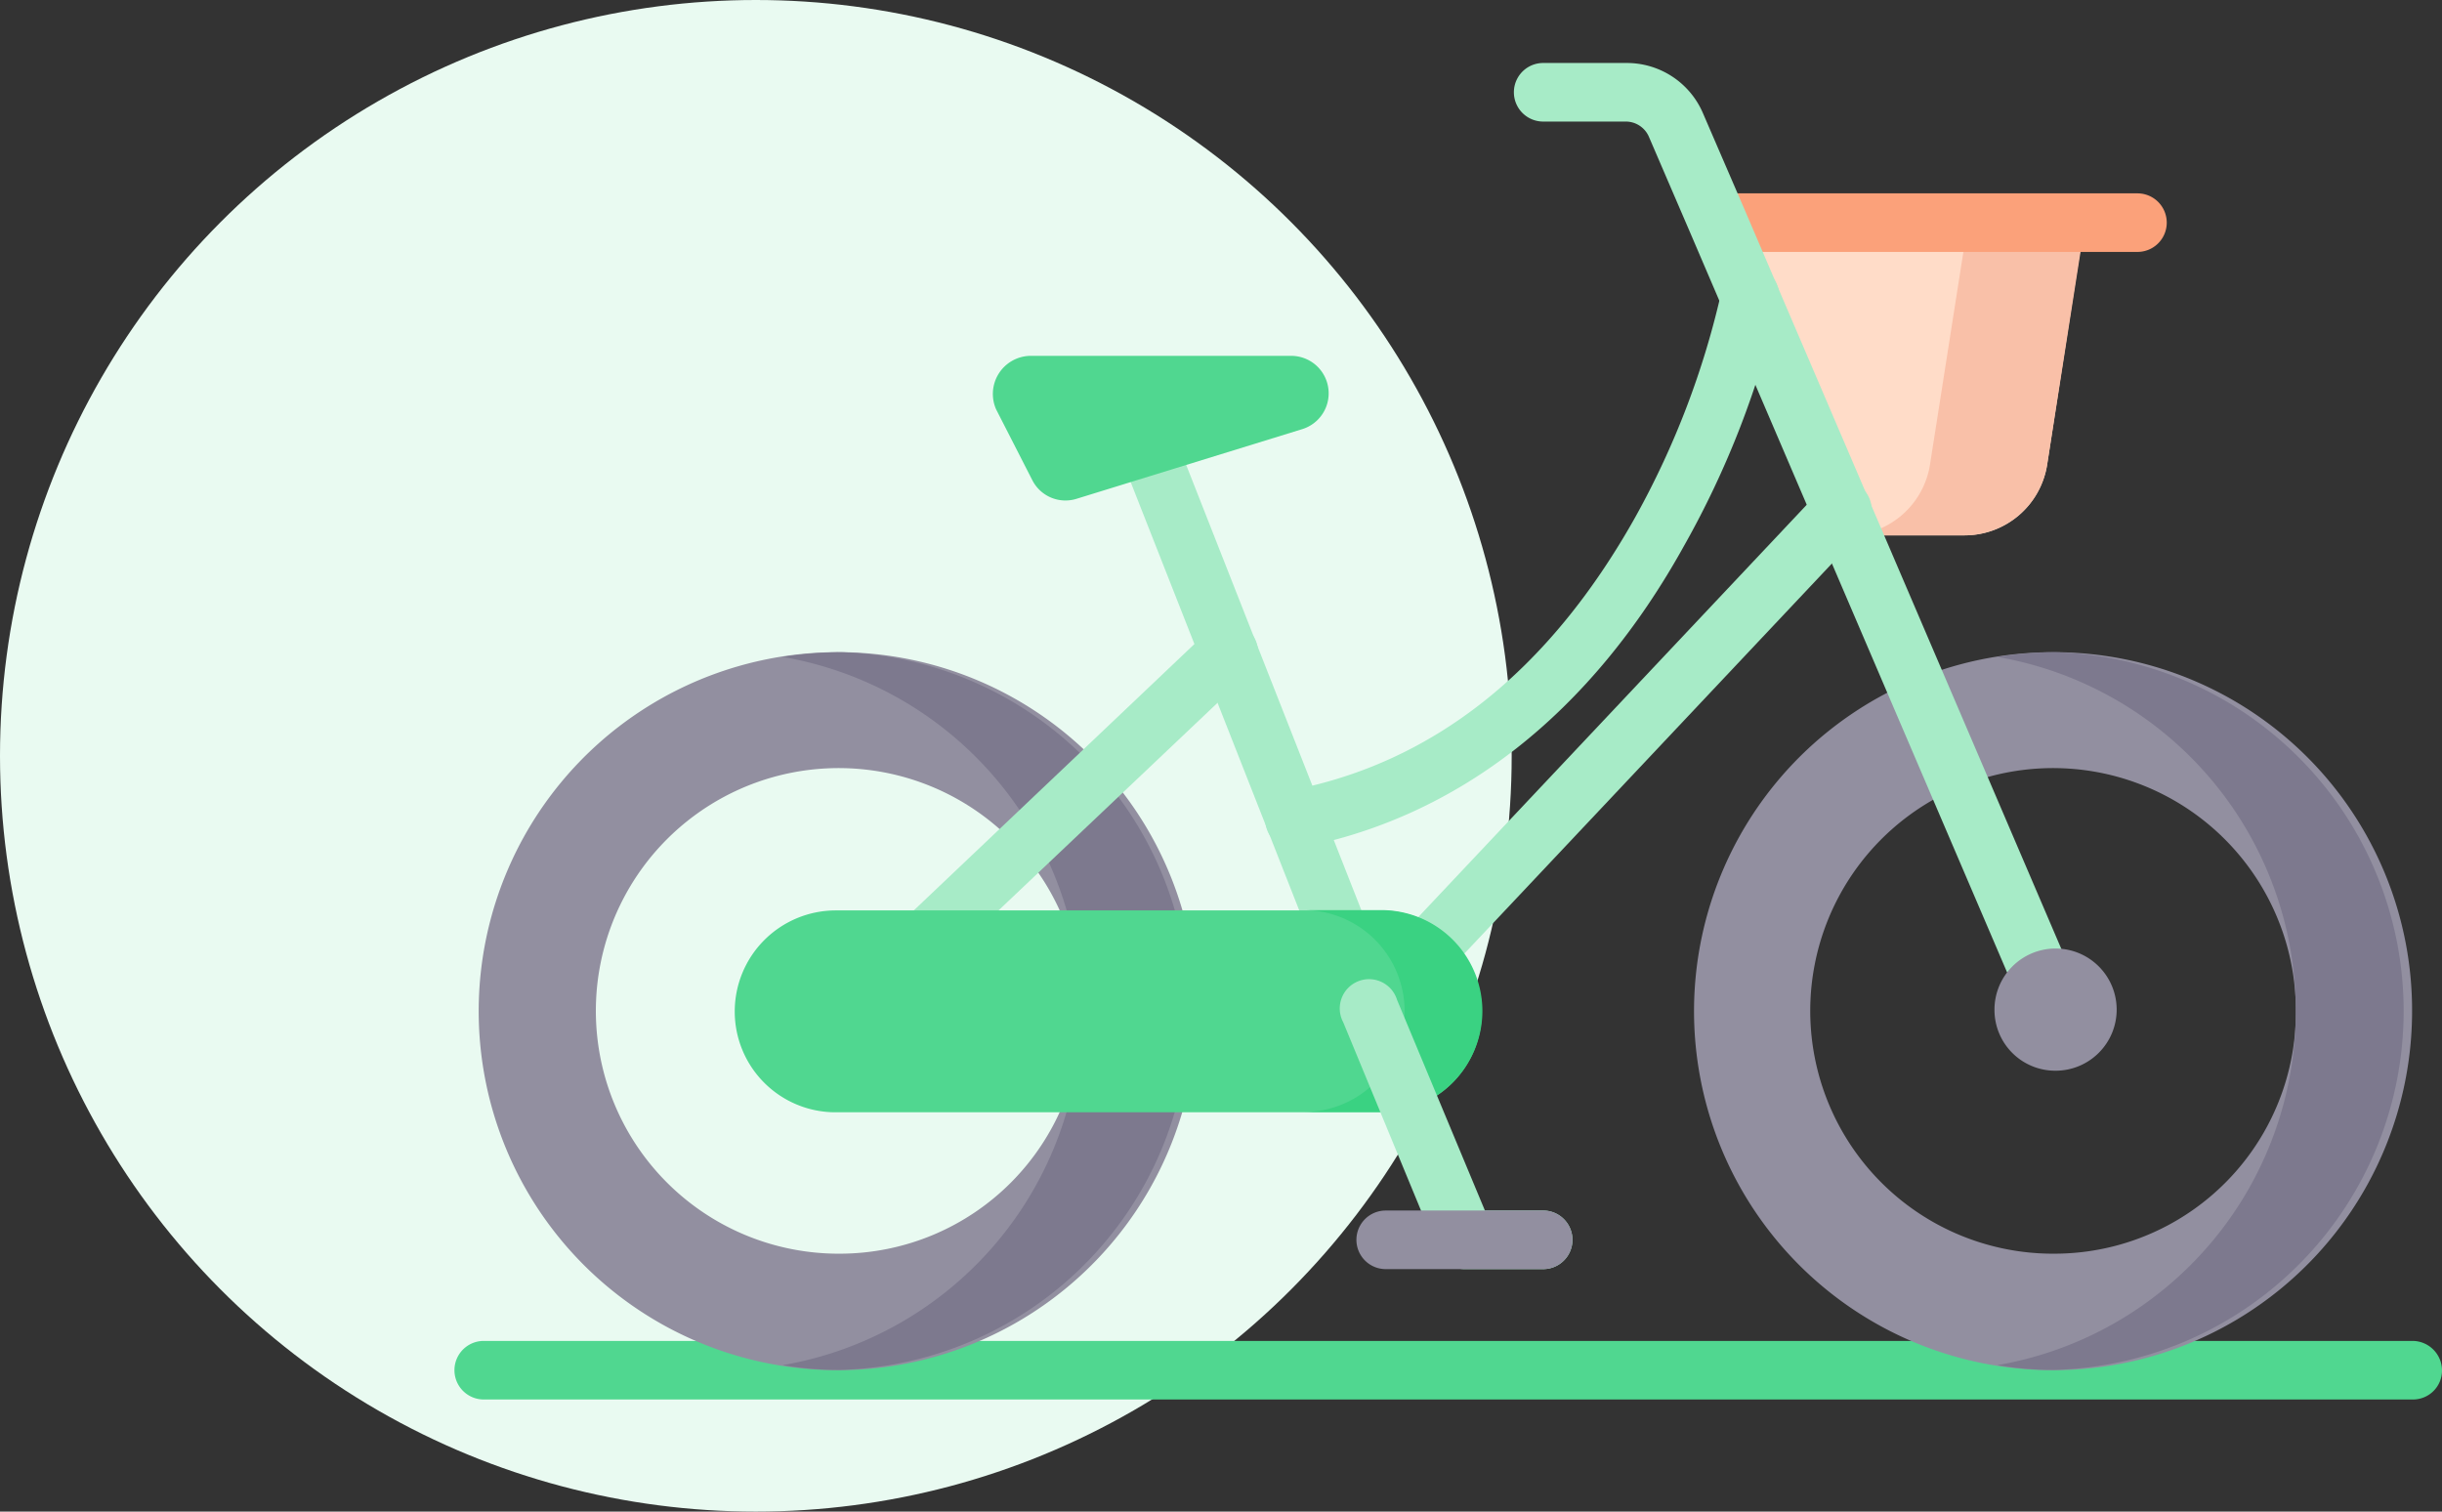 <svg viewBox="0 0 77.54 48" xmlns="http://www.w3.org/2000/svg"><rect x="0" y="0" width="77.54" height="48" fill="#333333" stroke="none"/><circle cx="24" cy="24" fill="#e9faf1" r="24"/><path d="m76.61 42.58h-61.25a.93.93 0 1 0 0 1.86h61.25a.92.92 0 0 0 .93-.93.94.94 0 0 0 -.93-.93z" fill="#50d790"/><path d="m54.56 7.06h11.63l-1.19 7.71a2.65 2.65 0 0 1 -2.63 2.23h-3.56z" fill="#ffdcc8"/><path d="m62.49 7.06-1.21 7.71a2.67 2.67 0 0 1 -2.48 2.23h3.55a2.67 2.67 0 0 0 2.65-2.23l1.21-7.71z" fill="#f9c0a8"/><path d="m67.87 8h-13.19a.93.93 0 1 1 0-1.86h13.19a.93.93 0 1 1 0 1.86z" fill="#fba17a"/><path d="m65.26 20.71a11.4 11.4 0 1 0 11.33 11.4 11.37 11.37 0 0 0 -11.33-11.4zm0 19.1a7.71 7.71 0 1 1 7.64-7.7 7.67 7.67 0 0 1 -7.64 7.7z" fill="#928fa0"/><path d="m65.26 20.71a12.35 12.35 0 0 0 -1.84.15 11.41 11.41 0 0 1 0 22.49 10.23 10.23 0 0 0 1.84.15 11.4 11.4 0 0 0 0-22.79z" fill="#7d798e"/><path d="m26.7 20.71a11.4 11.4 0 1 0 11.3 11.4 11.38 11.38 0 0 0 -11.3-11.4zm0 19.1a7.71 7.71 0 1 1 7.64-7.7 7.68 7.68 0 0 1 -7.64 7.7z" fill="#928fa0"/><path d="m26.7 20.71a12.48 12.48 0 0 0 -1.85.15 11.41 11.41 0 0 1 0 22.49 10.42 10.42 0 0 0 1.85.15 11.4 11.4 0 0 0 0-22.79z" fill="#7d798e"/><g fill="#a7ebc7"><path d="m43.49 33h-16.49a.92.92 0 0 1 -.85-.58 1 1 0 0 1 .22-1l12-11.39a.93.93 0 1 1 1.29 1.34l-10.36 9.82h14.21a.93.93 0 1 1 0 1.85z"/><path d="m43.49 33a.47.47 0 0 1 -.17 0 .9.9 0 0 1 -.68-.57l-7.19-18.27a.92.92 0 0 1 1.71-.68l6.66 16.93 14-14.86a.93.93 0 1 1 1.36 1.27l-15 15.92a.93.93 0 0 1 -.69.26z"/><path d="m65.26 33a1 1 0 0 1 -.86-.56l-10.71-25-1.33-3.09a.8.8 0 0 0 -.74-.49h-2.62a.93.93 0 1 1 0-1.86h2.64a2.63 2.63 0 0 1 2.44 1.61l1.33 3.08 10.71 25a.9.9 0 0 1 -.51 1.31.68.68 0 0 1 -.35 0z"/></g><path d="m32.7 11.3h8.3a1.19 1.19 0 0 1 .34 2.33l-7.16 2.21a1.18 1.18 0 0 1 -1.4-.59l-1.15-2.25a1.21 1.21 0 0 1 1.07-1.7z" fill="#50d790"/><path d="m43.86 35.32h-17.33a3.2 3.2 0 0 1 -3.2-3.2 3.21 3.21 0 0 1 3.2-3.21h17.32a3.21 3.21 0 0 1 3.2 3.21 3.18 3.18 0 0 1 -3.19 3.2z" fill="#50d790"/><path d="m43.86 28.9h-2.46a3.21 3.21 0 0 1 3.2 3.21 3.2 3.2 0 0 1 -3.2 3.2h2.46a3.21 3.21 0 0 0 3.21-3.2 3.21 3.21 0 0 0 -3.21-3.21z" fill="#3ad282"/><path d="m49 40.3h-2.5a.91.91 0 0 1 -.85-.58l-3-7.26a.93.93 0 1 1 1.71-.71l2.79 6.69h1.85a.93.93 0 0 1 0 1.86z" fill="#a7ebc7"/><path d="m49 40.3h-5a.93.93 0 0 1 0-1.86h5a.93.93 0 1 1 0 1.86z" fill="#928fa0"/><path d="m41.09 26.94a.9.9 0 0 1 -.9-.75.92.92 0 0 1 .73-1.08c4.56-.86 8.25-3.78 11-8.68a26.94 26.94 0 0 0 2.75-7.21.92.92 0 1 1 1.81.34 28.87 28.87 0 0 1 -3 7.76c-2.95 5.33-7.18 8.65-12.25 9.61z" fill="#a7ebc7"/><path d="m65.26 34a1.94 1.94 0 1 0 -1.93-1.93 1.93 1.93 0 0 0 1.93 1.93z" fill="#928fa0"/></svg>